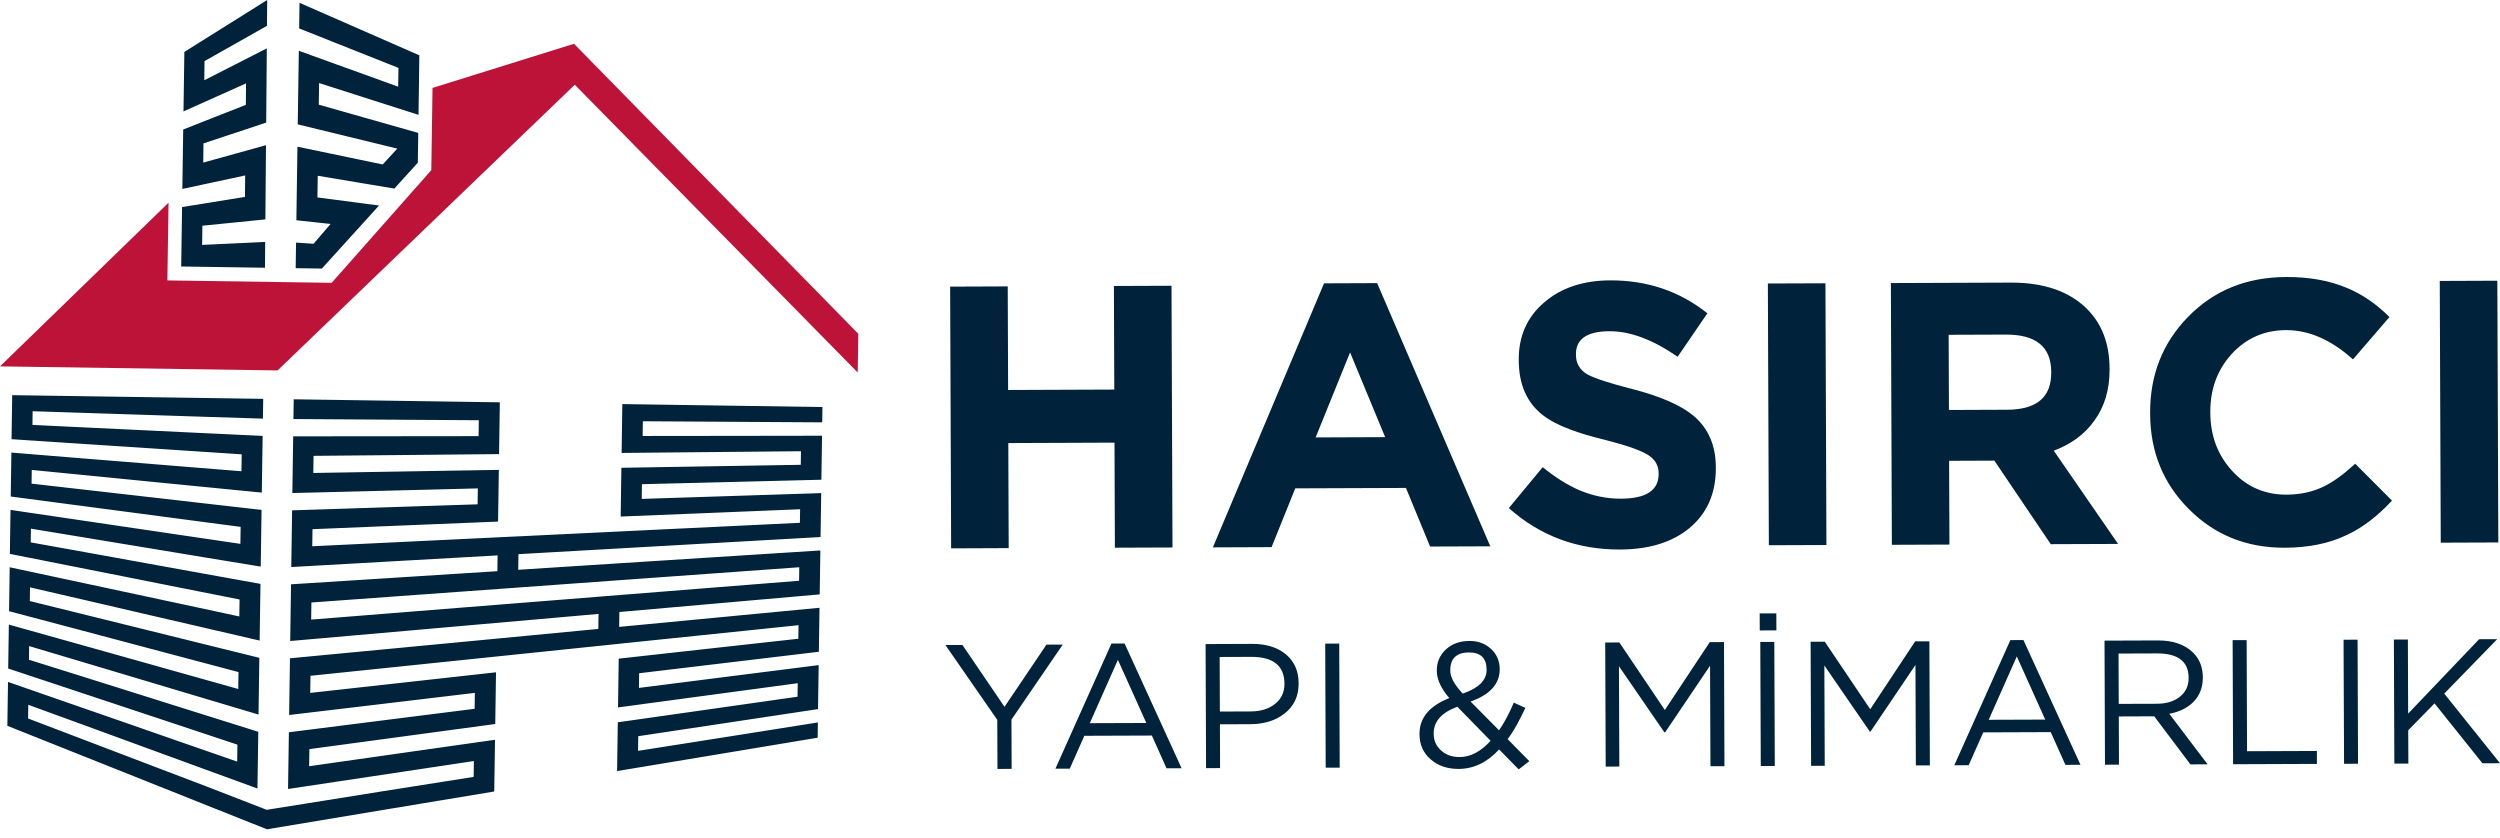 <svg width="200" height="67" viewBox="0 0 200 67" fill="none" xmlns="http://www.w3.org/2000/svg">
<g clip-path="url(#clip0)">
<path fill-rule="evenodd" clip-rule="evenodd" d="M68.618 29.801L45.983 6.779L22.205 29.635L0 29.31L13.483 16.217L13.391 22.433L26.533 22.626L34.504 13.613L34.602 7.033L45.92 3.502L68.661 26.7L68.618 29.801Z" fill="#BD1339"/>
<path d="M49.786 32.327C49.768 33.632 49.748 34.935 49.73 36.234C52.12 36.212 54.51 36.188 56.901 36.166C59.291 36.142 61.685 36.12 64.079 36.098C64.073 36.459 64.068 36.821 64.062 37.184C61.668 37.224 59.272 37.263 56.882 37.303C54.492 37.344 52.101 37.382 49.711 37.423C49.693 38.724 49.672 40.023 49.654 41.324C52.044 41.23 54.437 41.131 56.827 41.033C59.217 40.935 61.613 40.836 64.009 40.739C64.003 41.101 63.998 41.462 63.992 41.824C59.962 42.017 55.933 42.211 51.908 42.404C48.436 42.571 44.96 42.739 41.487 42.908C41.487 42.908 41.487 42.908 41.487 42.906C38.736 43.041 35.986 43.169 33.235 43.304C30.484 43.438 27.733 43.569 24.98 43.701C24.987 43.245 24.993 42.79 25 42.334C27.471 42.231 29.948 42.13 32.419 42.03C34.891 41.929 37.371 41.83 39.846 41.727C39.866 40.349 39.887 38.97 39.907 37.59C37.432 37.629 34.953 37.671 32.482 37.714C30.011 37.756 27.536 37.798 25.064 37.837C25.072 37.382 25.077 36.926 25.085 36.468C27.556 36.442 30.029 36.423 32.5 36.4C34.972 36.376 37.45 36.354 39.925 36.328C39.946 34.95 39.966 33.571 39.986 32.186C37.237 32.145 34.484 32.105 31.74 32.064C28.997 32.024 26.242 31.983 23.498 31.943C23.491 32.473 23.484 32.997 23.474 33.523C25.944 33.54 28.419 33.555 30.888 33.571C33.358 33.586 35.833 33.603 38.306 33.619C38.3 34.042 38.293 34.469 38.288 34.892C35.813 34.896 33.339 34.896 30.868 34.9C28.399 34.904 25.924 34.905 23.454 34.907C23.432 36.418 23.41 37.931 23.388 39.443C25.859 39.384 28.334 39.322 30.806 39.259C33.277 39.197 35.752 39.134 38.227 39.072C38.221 39.498 38.214 39.922 38.208 40.345C35.733 40.428 33.257 40.509 30.785 40.588C28.314 40.667 25.839 40.748 23.368 40.827C23.346 42.34 23.324 43.85 23.302 45.363C26.049 45.212 28.805 45.054 31.553 44.897C34.3 44.741 37.056 44.588 39.807 44.432C39.802 44.853 39.795 45.273 39.789 45.694C37.038 45.869 34.282 46.046 31.534 46.22C28.787 46.397 26.03 46.574 23.283 46.745C23.261 48.256 23.239 49.768 23.217 51.281C27.324 50.922 31.437 50.559 35.546 50.199C39.653 49.838 43.771 49.477 47.884 49.113C47.878 49.512 47.873 49.915 47.865 50.315C43.753 50.708 39.635 51.1 35.527 51.492C31.418 51.884 27.306 52.273 23.197 52.663C23.175 54.177 23.152 55.69 23.13 57.2C25.605 56.91 28.084 56.613 30.557 56.317C33.03 56.021 35.511 55.728 37.989 55.43C37.984 55.857 37.977 56.28 37.971 56.704C35.492 57.018 33.014 57.329 30.539 57.642C28.064 57.955 25.585 58.27 23.11 58.581C23.088 60.095 23.066 61.608 23.044 63.118C25.519 62.748 27.999 62.375 30.474 62.001C32.949 61.628 35.43 61.254 37.91 60.883C37.905 61.306 37.897 61.729 37.892 62.152C35.411 62.546 32.931 62.934 30.456 63.326C27.981 63.718 23.811 64.399 21.336 64.785C19.568 64.099 17.421 63.26 16.598 62.947C15.477 62.52 14.357 62.095 12.627 61.435C10.897 60.774 9.164 60.115 7.436 59.456C5.704 58.798 3.976 58.137 2.247 57.478C2.252 57.114 2.258 56.748 2.263 56.383C3.791 56.939 5.322 57.497 6.847 58.054C8.374 58.614 9.902 59.175 11.431 59.732C12.958 60.29 14.486 60.853 16.013 61.407C17.54 61.963 19.067 62.52 20.596 63.081C20.619 61.569 20.641 60.058 20.663 58.544C19.134 58.06 17.603 57.581 16.075 57.103C14.548 56.624 13.019 56.139 11.49 55.66C9.961 55.18 8.431 54.698 6.904 54.218C5.377 53.737 3.844 53.257 2.317 52.779C2.322 52.416 2.328 52.052 2.333 51.687C3.861 52.14 5.393 52.6 6.921 53.055C8.448 53.511 9.979 53.969 11.508 54.425C13.035 54.882 14.566 55.342 16.094 55.796C17.621 56.251 19.152 56.705 20.681 57.164C20.703 55.651 20.725 54.14 20.747 52.626C19.216 52.245 17.686 51.868 16.156 51.49C14.627 51.113 13.096 50.732 11.567 50.355C10.036 49.978 8.505 49.597 6.976 49.22C5.447 48.843 3.914 48.462 2.385 48.084C2.39 47.718 2.396 47.354 2.401 46.989C3.93 47.339 5.465 47.698 6.994 48.051C8.525 48.405 10.054 48.763 11.587 49.119C13.116 49.474 14.649 49.829 16.178 50.182C17.707 50.535 19.24 50.889 20.771 51.246C20.793 49.733 20.816 48.222 20.838 46.71C19.305 46.432 17.772 46.156 16.241 45.882C14.71 45.606 13.177 45.328 11.648 45.05C10.115 44.772 8.582 44.494 7.053 44.218C5.522 43.942 3.988 43.664 2.457 43.39C2.462 43.026 2.468 42.656 2.473 42.292C4.004 42.546 5.539 42.801 7.07 43.052C8.601 43.302 10.134 43.559 11.666 43.812C13.197 44.064 14.73 44.319 16.261 44.572C17.792 44.824 19.325 45.074 20.858 45.328C20.88 43.815 20.902 42.305 20.924 40.792C19.389 40.615 17.857 40.441 16.324 40.268C14.793 40.093 13.258 39.918 11.725 39.741C10.192 39.565 8.658 39.392 7.125 39.217C5.592 39.042 4.057 38.865 2.525 38.692C2.53 38.324 2.536 37.958 2.541 37.594C4.074 37.747 5.611 37.898 7.143 38.047C8.676 38.197 10.209 38.352 11.744 38.503C13.277 38.654 14.811 38.805 16.342 38.956C17.875 39.108 19.41 39.257 20.944 39.408C20.966 37.896 20.988 36.385 21.011 34.872C19.476 34.799 17.939 34.729 16.405 34.655C14.872 34.582 13.335 34.508 11.803 34.434C10.268 34.361 8.731 34.287 7.199 34.214C5.666 34.14 4.127 34.066 2.595 33.993C2.6 33.628 2.606 33.262 2.611 32.898C4.144 32.947 5.684 32.997 7.217 33.047C8.752 33.097 10.286 33.146 11.823 33.196C13.357 33.246 14.892 33.297 16.427 33.345C17.96 33.393 19.496 33.441 21.033 33.49C21.04 32.966 21.047 32.44 21.057 31.908C19.382 31.884 17.707 31.858 16.033 31.834C14.36 31.81 12.688 31.785 11.015 31.761C9.342 31.737 7.666 31.711 5.995 31.687C4.322 31.663 2.65 31.637 0.975 31.613C0.959 32.791 0.94 33.965 0.924 35.135C2.457 35.237 3.991 35.338 5.526 35.439C7.059 35.54 8.595 35.64 10.128 35.739C11.661 35.838 13.195 35.941 14.73 36.043C16.263 36.144 17.801 36.245 19.336 36.346C19.329 36.797 19.323 37.252 19.316 37.701C17.781 37.575 16.245 37.452 14.712 37.329C13.179 37.206 11.644 37.079 10.111 36.953C8.579 36.828 7.044 36.707 5.511 36.582C3.978 36.459 2.444 36.331 0.911 36.206C0.894 37.38 0.876 38.551 0.859 39.721C2.39 39.923 3.925 40.126 5.456 40.328C6.987 40.531 8.522 40.733 10.053 40.935C11.584 41.138 13.118 41.34 14.649 41.543C16.182 41.745 17.717 41.949 19.251 42.15C19.244 42.605 19.238 43.053 19.231 43.508C17.698 43.28 16.162 43.057 14.631 42.829C13.1 42.601 11.567 42.376 10.034 42.15C8.503 41.924 6.969 41.697 5.438 41.471C3.907 41.245 2.372 41.02 0.841 40.792C0.824 41.966 0.806 43.136 0.789 44.31C2.32 44.614 3.851 44.919 5.382 45.221C6.913 45.523 8.444 45.828 9.975 46.132C11.506 46.436 13.037 46.741 14.568 47.047C16.097 47.35 17.632 47.654 19.165 47.958C19.158 48.412 19.152 48.863 19.145 49.316C17.614 48.986 16.079 48.658 14.55 48.329C13.021 48.002 11.488 47.674 9.959 47.346C8.428 47.021 6.897 46.691 5.368 46.364C3.837 46.038 2.306 45.707 0.776 45.381C0.76 46.552 0.742 47.722 0.725 48.896C2.254 49.301 3.785 49.706 5.312 50.11C6.842 50.515 8.373 50.924 9.9 51.329C11.429 51.733 12.958 52.142 14.487 52.547C16.017 52.952 17.549 53.36 19.08 53.765C19.073 54.216 19.067 54.668 19.06 55.119C17.529 54.691 15.998 54.26 14.469 53.829C12.942 53.399 11.411 52.97 9.881 52.539C8.354 52.111 6.823 51.68 5.294 51.253C3.767 50.826 2.236 50.392 0.707 49.967C0.69 51.137 0.672 52.311 0.655 53.481C2.182 53.986 3.712 54.495 5.239 55.003C6.766 55.509 8.295 56.017 9.823 56.525C11.35 57.031 12.879 57.539 14.406 58.047C15.934 58.555 17.465 59.065 18.994 59.572C18.986 60.023 18.981 60.476 18.974 60.927C17.444 60.395 15.913 59.865 14.386 59.335C12.859 58.803 11.332 58.268 9.804 57.738C8.279 57.208 6.748 56.68 5.222 56.148C3.695 55.616 2.166 55.082 0.64 54.554C0.624 55.725 0.605 56.899 0.589 58.065C2.455 58.81 4.322 59.554 6.188 60.297C8.054 61.043 9.92 61.786 11.788 62.529C13.654 63.273 14.912 63.779 16.171 64.279C17.428 64.78 19.491 65.597 21.358 66.344C24.109 65.889 28.518 65.15 31.271 64.692C34.022 64.233 36.782 63.775 39.539 63.319C39.559 61.941 39.579 60.56 39.6 59.182C37.121 59.535 34.637 59.887 32.162 60.24C29.687 60.594 27.206 60.945 24.731 61.298C24.739 60.842 24.744 60.384 24.752 59.929C27.227 59.591 29.707 59.26 32.182 58.926C34.657 58.592 37.141 58.258 39.62 57.92C39.64 56.542 39.66 55.163 39.681 53.783C37.202 54.057 34.719 54.334 32.245 54.609C29.771 54.886 27.293 55.158 24.818 55.432C24.825 54.976 24.831 54.517 24.838 54.063C28.947 53.636 33.065 53.209 37.174 52.784C41.283 52.359 45.401 51.928 49.514 51.505V51.503C51.63 51.284 53.748 51.067 55.864 50.846C58.533 50.57 61.21 50.291 63.884 50.015C63.878 50.375 63.873 50.738 63.867 51.1C61.469 51.365 59.072 51.63 56.678 51.895C54.284 52.16 51.89 52.425 49.498 52.692C49.479 53.995 49.459 55.296 49.441 56.595C51.835 56.271 54.229 55.949 56.624 55.625C59.019 55.303 61.418 54.979 63.818 54.656C63.812 55.016 63.806 55.379 63.801 55.737C61.401 56.082 59.004 56.422 56.608 56.763C54.214 57.103 51.818 57.443 49.424 57.784C49.406 59.085 49.385 60.384 49.367 61.685C52.037 61.243 54.713 60.798 57.384 60.353C60.056 59.907 62.736 59.462 65.411 59.017C65.417 58.61 65.422 58.203 65.43 57.795C63.03 58.176 60.63 58.557 58.235 58.936C55.839 59.313 53.439 59.69 51.043 60.069C51.049 59.681 51.054 59.289 51.06 58.895C53.456 58.535 55.853 58.174 58.249 57.813C60.645 57.453 63.045 57.092 65.442 56.727C65.459 55.557 65.477 54.383 65.494 53.209C63.094 53.515 60.697 53.816 58.303 54.12C55.909 54.424 53.509 54.725 51.115 55.033C51.121 54.645 51.126 54.251 51.132 53.859C53.526 53.574 55.923 53.286 58.317 53.001C60.711 52.716 63.109 52.429 65.509 52.14C65.525 50.97 65.544 49.796 65.56 48.622C62.888 48.876 60.211 49.132 57.543 49.387C54.874 49.643 52.201 49.895 49.533 50.151C49.538 49.753 49.544 49.358 49.551 48.96C52.219 48.727 54.891 48.491 57.559 48.256C60.227 48.02 62.905 47.785 65.577 47.551C65.593 46.38 65.612 45.206 65.628 44.036C61.598 44.294 57.567 44.551 53.54 44.807C49.514 45.063 45.484 45.324 41.458 45.582C41.464 45.166 41.471 44.748 41.477 44.332C45.503 44.102 49.533 43.874 53.559 43.646C57.585 43.418 61.615 43.191 65.645 42.963C65.661 41.789 65.68 40.619 65.696 39.449C63.3 39.526 60.905 39.603 58.514 39.681C56.124 39.758 53.728 39.835 51.338 39.912C51.343 39.52 51.349 39.127 51.354 38.735C53.745 38.674 56.141 38.615 58.531 38.558C60.921 38.499 63.317 38.437 65.711 38.378C65.728 37.204 65.746 36.033 65.763 34.859C63.368 34.861 60.974 34.867 58.584 34.87C56.194 34.872 53.8 34.876 51.411 34.878C51.417 34.486 51.422 34.092 51.428 33.7C53.818 33.715 56.21 33.73 58.601 33.744C60.989 33.759 63.383 33.774 65.777 33.788C65.783 33.382 65.79 32.977 65.796 32.563C63.127 32.524 60.454 32.484 57.789 32.445C55.119 32.407 52.451 32.366 49.786 32.327ZM51.853 46.25C55.879 45.959 59.911 45.668 63.943 45.379C63.937 45.738 63.932 46.099 63.926 46.461C61.254 46.675 58.577 46.886 55.909 47.098C53.24 47.31 50.569 47.525 47.9 47.735V47.737C44.342 48.018 40.779 48.302 37.224 48.585C33.117 48.913 29 49.242 24.893 49.568C24.901 49.111 24.906 48.657 24.913 48.2C27.666 47.998 30.417 47.799 33.17 47.6C35.923 47.402 38.674 47.203 41.427 47.006V47.004C44.903 46.752 48.379 46.5 51.853 46.25ZM17.849 21.369C16.732 21.353 15.614 21.336 14.496 21.32C14.508 20.53 14.52 19.735 14.531 18.942C14.543 18.153 14.555 17.358 14.566 16.565C15.404 16.429 16.243 16.293 17.082 16.158C17.919 16.022 18.76 15.888 19.597 15.752C19.603 15.177 19.608 14.605 19.614 14.035C18.775 14.215 17.938 14.395 17.1 14.576C16.263 14.756 15.424 14.936 14.587 15.117C14.598 14.324 14.611 13.53 14.622 12.739C14.633 11.946 14.646 11.151 14.657 10.36C15.49 10.03 16.326 9.701 17.161 9.374C17.995 9.048 18.832 8.717 19.667 8.389C19.673 7.817 19.678 7.243 19.684 6.67C18.848 7.044 18.013 7.419 17.181 7.791C16.348 8.163 15.512 8.54 14.679 8.912C14.69 8.119 14.703 7.327 14.714 6.532C14.725 5.739 14.738 4.948 14.749 4.153C15.853 3.463 16.957 2.769 18.061 2.078C19.163 1.386 20.271 0.692 21.375 0C21.368 0.69 21.364 1.38 21.357 2.066C20.525 2.539 19.691 3.009 18.86 3.478C18.028 3.947 17.194 4.416 16.362 4.887C16.357 5.399 16.349 5.91 16.344 6.42C17.178 5.995 18.011 5.57 18.843 5.147C19.677 4.722 20.51 4.297 21.344 3.87C21.336 4.86 21.327 5.85 21.32 6.838C21.312 7.828 21.305 8.818 21.296 9.806C20.459 10.086 19.623 10.362 18.786 10.64C17.95 10.918 17.113 11.194 16.278 11.471C16.272 11.983 16.265 12.495 16.258 13.008C17.095 12.776 17.932 12.544 18.767 12.312C19.605 12.081 20.442 11.849 21.279 11.615C21.272 12.605 21.265 13.595 21.255 14.583C21.248 15.573 21.239 16.563 21.231 17.551C20.39 17.638 19.551 17.722 18.71 17.805C17.871 17.89 17.03 17.974 16.191 18.057C16.186 18.569 16.178 19.078 16.171 19.592C17.012 19.553 17.853 19.513 18.692 19.474C19.533 19.435 20.374 19.397 21.215 19.355C21.209 20.044 21.204 20.731 21.198 21.419C20.085 21.402 18.966 21.386 17.849 21.369ZM25.749 21.485L23.655 21.454L23.684 19.408L25.085 19.502L26.448 17.916L23.71 17.621L23.752 14.679L23.795 11.736L27.777 12.566L30.616 13.157L31.783 11.889L27.801 10.919L23.82 9.948L23.863 7.005L23.907 4.063L27.88 5.5L31.855 6.935L31.877 5.432L27.904 3.853L23.933 2.274L23.962 0.226L28.754 2.326L33.547 4.426L33.516 6.808L33.481 9.188L29.505 7.918L25.528 6.643L25.502 8.374L29.481 9.504L33.461 10.634L33.426 13.013L31.549 15.085L29.405 14.728L25.419 14.06L25.394 15.794L30.322 16.442L25.749 21.485ZM141.508 43.618L141.429 22.68L146.035 22.663L146.114 43.602L141.508 43.618ZM132.692 37.91V37.852C132.69 37.253 132.419 36.775 131.878 36.418C131.299 36.041 130.16 35.638 128.463 35.205C127.265 34.911 126.306 34.626 125.589 34.348C124.691 34.013 123.96 33.627 123.401 33.19C122.14 32.199 121.507 30.745 121.5 28.829V28.77C121.493 26.877 122.175 25.348 123.546 24.185C124.897 23.024 126.651 22.439 128.804 22.429C131.775 22.418 134.37 23.296 136.591 25.063L134.212 28.54C132.234 27.173 130.416 26.491 128.761 26.498C126.967 26.505 126.071 27.116 126.076 28.332V28.393C126.078 29.07 126.38 29.589 126.98 29.944C127.539 30.261 128.747 30.655 130.603 31.128C132.879 31.716 134.515 32.438 135.516 33.292C136.677 34.283 137.261 35.649 137.266 37.382V37.441C137.274 39.474 136.562 41.083 135.132 42.266C133.759 43.388 131.917 43.953 129.604 43.962C126.174 43.975 123.21 42.87 120.707 40.647L123.416 37.375C124.417 38.188 125.396 38.803 126.354 39.219C127.433 39.673 128.54 39.898 129.678 39.894C131.693 39.889 132.697 39.226 132.692 37.91ZM195.26 43.414L195.181 22.475L199.787 22.457L199.866 43.396L195.26 43.414ZM76.091 43.869L76.012 22.93L80.618 22.912L80.649 31.198L89.143 31.164L89.112 22.878L93.72 22.86L93.799 43.799L89.191 43.817L89.16 35.411L80.664 35.445L80.695 43.85L76.091 43.869ZM119.224 43.705L110.17 22.65L105.923 22.667L97.03 43.79L101.726 43.771L103.621 39.068L112.476 39.035L114.408 43.723L119.224 43.705ZM105.25 34.994L108.006 28.193L110.814 34.972L105.25 34.994ZM159.55 36.85L164.062 43.534L169.447 43.514L164.303 36.056C165.698 35.531 166.771 34.74 167.525 33.68C168.359 32.559 168.773 31.183 168.766 29.547V29.488C168.758 27.493 168.153 25.9 166.953 24.707C165.531 23.298 163.496 22.597 160.842 22.608L151.27 22.645L151.349 43.584L155.955 43.565L155.929 36.865L159.55 36.85ZM155.892 26.783L160.469 26.767C162.881 26.757 164.092 27.749 164.099 29.744V29.805C164.106 31.779 162.934 32.771 160.581 32.778L155.914 32.797L155.892 26.783ZM188.416 37.099L191.359 40.049C190.207 41.289 189.014 42.202 187.78 42.783C186.366 43.468 184.703 43.812 182.789 43.819C179.718 43.83 177.151 42.794 175.09 40.707C173.048 38.661 172.021 36.122 172.01 33.091V33.03C171.999 30 173.005 27.444 175.033 25.361C177.098 23.239 179.716 22.172 182.889 22.161C184.744 22.153 186.368 22.446 187.767 23.04C188.965 23.533 190.095 24.308 191.156 25.361L188.238 28.752C186.497 27.182 184.709 26.402 182.874 26.41C181.139 26.417 179.685 27.059 178.513 28.34C177.381 29.6 176.818 31.139 176.825 32.953V33.014C176.833 34.848 177.407 36.392 178.548 37.644C179.709 38.935 181.168 39.578 182.924 39.572C184.041 39.568 185.047 39.344 185.941 38.902C186.677 38.541 187.502 37.94 188.416 37.099ZM175.467 56.159C175.975 55.645 176.227 54.994 176.226 54.199V54.172C176.222 53.379 175.966 52.727 175.453 52.217C174.788 51.559 173.846 51.231 172.628 51.235L168.361 51.251L168.398 61.177L169.518 61.173L169.504 57.316L172.339 57.305L175.232 61.151L176.608 61.146L173.544 57.103C174.354 56.948 174.996 56.634 175.467 56.159ZM169.498 56.31L169.483 52.284L172.545 52.273C174.236 52.265 175.085 52.915 175.09 54.219V54.249C175.092 54.873 174.853 55.375 174.373 55.754C173.911 56.115 173.302 56.297 172.545 56.301L169.498 56.31ZM160.829 51.209L156.345 61.221L157.493 61.217L158.66 58.59L164.06 58.569L165.233 61.188L166.438 61.184L161.876 51.205L160.829 51.209ZM159.096 57.583L161.344 52.514L163.619 57.567L159.096 57.583ZM185.349 60.077L185.353 61.112L178.647 61.138L178.61 51.213L179.731 51.209L179.764 60.099L185.349 60.077ZM200 61.057L198.596 61.063L194.763 56.271L192.658 58.42L192.669 61.087L191.548 61.09L191.51 51.165L192.63 51.161L192.652 57.088L198.329 51.139L199.776 51.133L195.54 55.489L200 61.057ZM107.138 51.485L107.176 61.411L106.056 61.414L106.017 51.489L107.138 51.485ZM121.355 57.968C121.561 57.589 121.787 57.143 122.03 56.632L121.106 56.21C120.74 57.072 120.346 57.811 119.923 58.426L117.647 56.124C119.205 55.57 119.982 54.707 119.976 53.535V53.505C119.975 52.882 119.745 52.353 119.29 51.921C118.825 51.489 118.247 51.272 117.559 51.275C116.784 51.279 116.151 51.507 115.661 51.963C115.181 52.42 114.942 52.977 114.944 53.64V53.667C114.946 54.348 115.28 55.075 115.945 55.846C114.349 56.475 113.554 57.434 113.56 58.718V58.746C113.564 59.569 113.864 60.239 114.462 60.756C115.049 61.263 115.792 61.517 116.69 61.514C117.899 61.508 118.981 60.989 119.93 59.955L121.496 61.55L122.345 60.895L120.609 59.129C120.862 58.801 121.11 58.413 121.355 57.968ZM117.518 52.197C118.455 52.193 118.924 52.65 118.928 53.568V53.596C118.931 54.418 118.295 55.049 117.021 55.489C116.357 54.782 116.024 54.175 116.022 53.664V53.636C116.016 52.679 116.517 52.201 117.518 52.197ZM116.771 60.564C116.166 60.566 115.669 60.388 115.28 60.031C114.892 59.683 114.697 59.239 114.695 58.7V58.672C114.692 57.718 115.323 57.007 116.587 56.538L119.248 59.265C118.466 60.128 117.639 60.562 116.771 60.564ZM188.606 51.174L188.643 61.1L187.524 61.103L187.485 51.178L188.606 51.174ZM154.35 51.305L154.389 61.23L153.268 61.234L153.237 53.194L149.641 58.525H149.584L145.948 53.237L145.979 61.262L144.888 61.265L144.849 51.34L145.983 51.336L149.619 56.739L153.215 51.308L154.35 51.305ZM137.918 51.367L137.956 61.293L136.836 61.297L136.804 53.257L133.209 58.588H133.152L129.516 53.299L129.547 61.324L128.456 61.328L128.417 51.402L129.551 51.398L133.187 56.801L136.782 51.371L137.918 51.367ZM88.917 51.483L84.433 61.495L85.581 61.492L86.747 58.864L92.15 58.844L93.322 61.462L94.527 61.459L89.968 51.48L88.917 51.483ZM87.183 57.855L89.432 52.786L91.707 57.839L87.183 57.855ZM142.106 49.069L142.111 50.431L140.779 50.436L140.774 49.074L142.106 49.069ZM102.858 52.337C102.184 51.781 101.286 51.507 100.16 51.511L96.447 51.526L96.485 61.451L97.606 61.447L97.593 57.944L100.004 57.935C101.119 57.931 102.03 57.653 102.736 57.103C103.509 56.514 103.894 55.704 103.89 54.674V54.646C103.885 53.671 103.54 52.902 102.858 52.337ZM102.755 54.72C102.757 55.371 102.514 55.898 102.024 56.297C101.525 56.705 100.865 56.911 100.042 56.915L97.589 56.924L97.573 52.558L100.083 52.549C101.86 52.541 102.751 53.257 102.757 54.694V54.72H102.755ZM80.916 57.569L80.931 61.51L79.797 61.514L79.782 57.585L75.633 51.603L76.995 51.597L80.36 56.547L83.717 51.572L85.021 51.566L80.916 57.569ZM141.944 51.352L141.983 61.278L140.862 61.282L140.823 51.356L141.944 51.352Z" fill="#00223A"/>
</g>
<defs>
<clipPath id="clip0">
<rect width="200" height="66.344" fill="white"/>
</clipPath>
</defs>
</svg>
